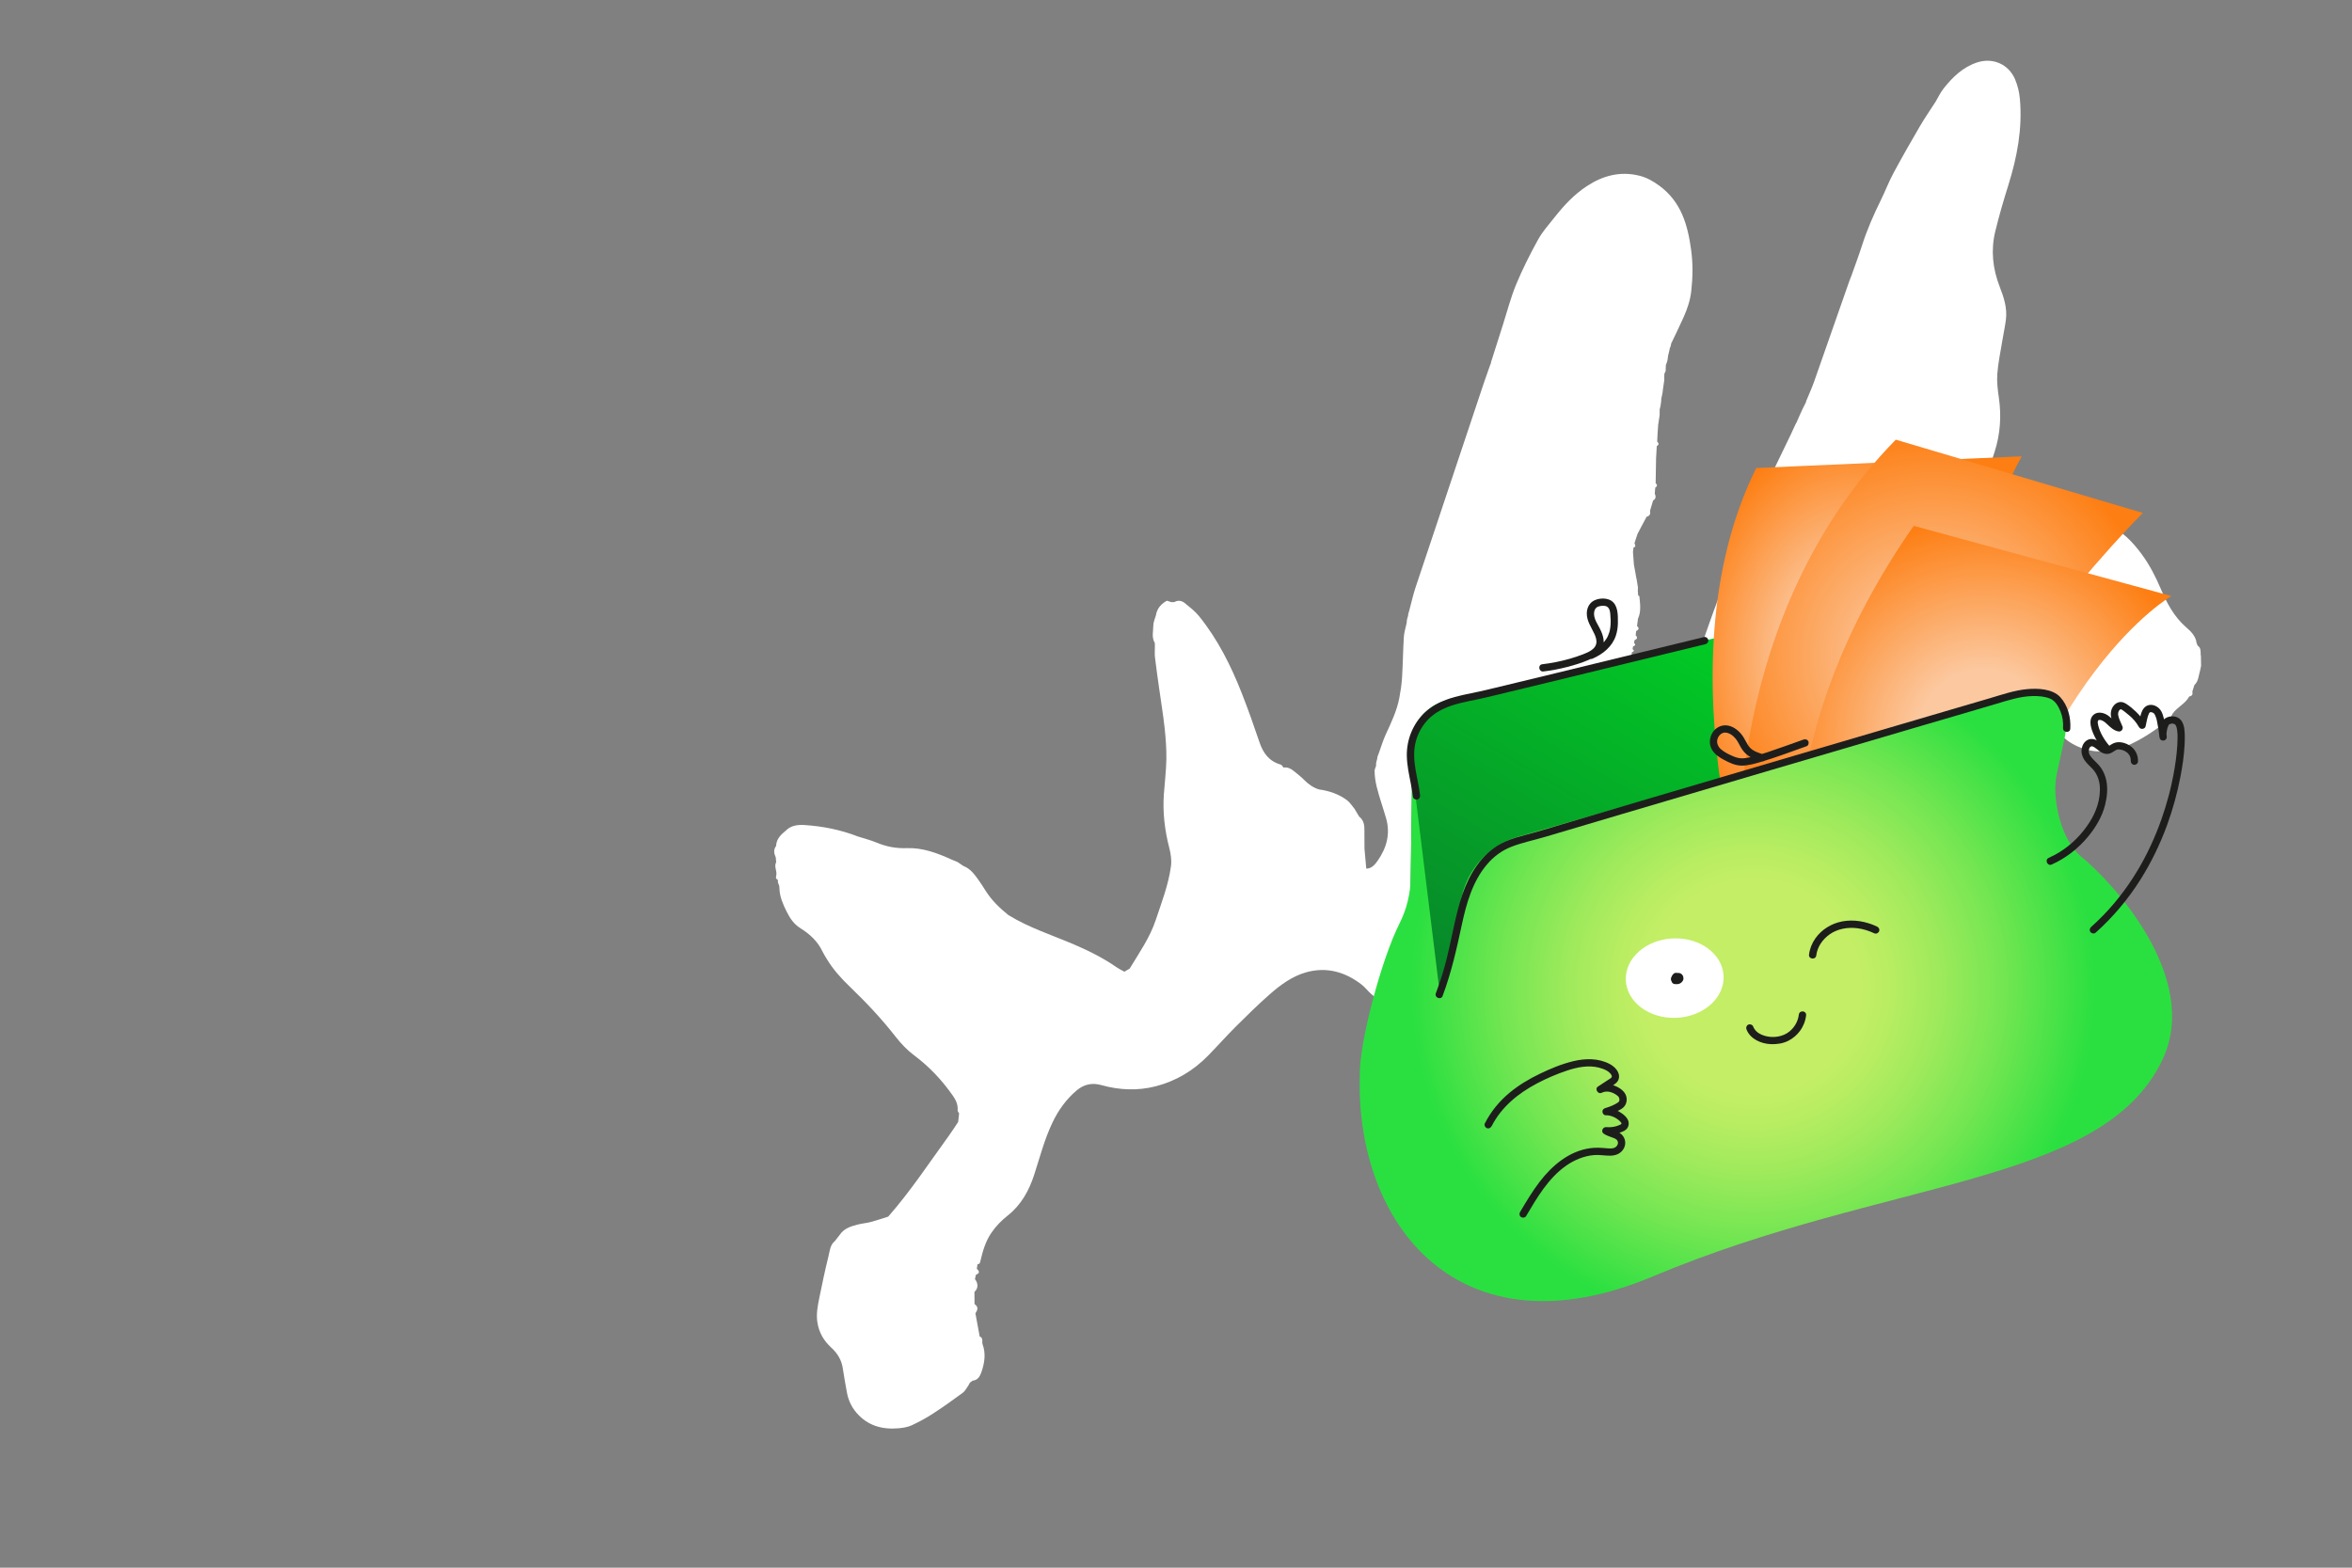 <?xml version="1.0" encoding="UTF-8"?> <svg xmlns="http://www.w3.org/2000/svg" width="1200" height="800" viewBox="0 0 1200 800" fill="none"><rect x="0" y="0" width="1200" height="800" fill="#808080" stroke="none"/><path d="M1122.81 334.524C1122.7 332.712 1123.16 330.719 1121.25 329.464C1121.08 329.056 1120.9 328.648 1120.73 328.232C1120.31 324.584 1117.76 322.16 1115.29 320.011C1109.08 314.597 1105.47 307.584 1102.34 300.256C1099.73 294.121 1096.71 288.253 1092.76 282.879C1087.96 276.36 1082.47 270.664 1074.78 267.463C1071.73 266.193 1069.13 263.894 1065.67 263.588C1063.29 260.403 1059.15 262.309 1056.23 260.324C1055.06 259.524 1053.02 260.089 1051.43 259.791C1050.64 259.642 1049.94 258.951 1049.1 258.457C1047.46 258.951 1045.72 259.822 1044.23 257.924C1043.99 257.618 1043.24 257.555 1042.75 257.618C1038.96 258.128 1035.29 256.386 1031.38 257.045C1030.95 257.555 1030.46 258.128 1029.96 258.708C1029.46 258.653 1028.96 258.598 1028.46 258.551C1028.2 257.335 1027.64 257.249 1026.81 258.104C1026.81 258.151 1026.82 258.198 1026.83 258.237C1026.83 258.19 1026.82 258.143 1026.81 258.104C1025.46 258.41 1024.11 258.708 1022.75 259.014C1021.38 259.383 1019.96 259.642 1018.65 260.152C1016 261.179 1013.42 262.427 1010.75 263.407C1010.09 263.651 1009.19 263.227 1008.39 263.109C1008.89 260.301 1009.12 257.414 1009.94 254.699C1012.39 246.619 1015.07 238.609 1017.66 230.568C1020.58 221.483 1021.18 212.241 1019.81 202.796C1019.22 198.81 1018.73 194.715 1019.04 190.737C1019.46 185.191 1020.64 179.691 1021.54 174.184C1022.14 170.465 1022.96 166.778 1023.43 163.052C1024.17 157.168 1022.34 151.676 1020.26 146.334C1016.66 137.092 1015.66 127.631 1018.01 118.013C1019.94 110.073 1022.24 102.204 1024.69 94.398C1029.16 80.128 1031.88 65.638 1030.57 50.638C1030.27 47.194 1029.45 43.648 1028.1 40.478C1024.78 32.696 1016.67 29.213 1008.63 31.896C1001.42 34.297 996.173 39.396 991.605 45.193C989.988 47.249 988.866 49.697 987.516 51.964C984.871 56.075 982.069 60.099 979.604 64.32C974.981 72.236 970.421 80.199 966.081 88.271C963.671 92.751 961.866 97.544 959.614 102.118C955.933 109.587 952.597 117.181 950.054 125.128C948.382 130.361 946.428 135.515 944.599 140.701C944.262 141.548 943.901 142.38 943.602 143.243C937.629 160.322 931.688 177.408 925.668 194.472C924.506 197.775 923.047 200.968 921.72 204.215C921.508 204.404 921.438 204.631 921.508 204.906C921.532 204.906 921.555 204.89 921.579 204.882C921.312 205.424 921.037 205.973 920.77 206.514L920.818 206.459L919.97 208.083C919.483 209.134 918.997 210.186 918.51 211.237C917.945 212.524 917.38 213.818 916.815 215.105C916.83 215.097 916.854 215.089 916.87 215.073C916.579 215.615 916.289 216.156 915.998 216.689C915.268 218.266 914.539 219.843 913.809 221.428C907.255 235.008 900.686 248.572 894.163 262.168C893.214 264.145 892.531 266.255 891.73 268.303C891.259 269.425 890.796 270.547 890.325 271.668C890.137 271.833 890.051 272.037 890.074 272.288C890.098 272.288 890.113 272.28 890.137 272.28C889.933 272.594 889.737 272.908 889.533 273.222C885.114 284.323 880.593 295.384 876.3 306.54C873.458 313.923 870.947 321.438 868.286 328.891C868.082 329.417 867.878 329.943 867.674 330.476C867.493 330.696 867.431 330.939 867.486 331.213C867.282 331.755 867.085 332.288 866.881 332.83C866.709 333.049 866.646 333.292 866.701 333.567C866.505 334.108 866.308 334.65 866.104 335.183C865.924 335.395 865.861 335.638 865.916 335.913C865.712 336.454 865.508 336.995 865.304 337.537C865.123 337.741 865.068 337.976 865.123 338.243L864.519 339.89C864.338 340.086 864.275 340.314 864.33 340.573C864.126 341.13 863.922 341.687 863.718 342.244C863.538 342.44 863.483 342.66 863.538 342.919C863.334 343.476 863.13 344.04 862.925 344.597C862.745 344.778 862.682 344.997 862.745 345.249C862.533 345.813 862.329 346.386 862.117 346.951C861.937 347.124 861.882 347.328 861.944 347.571C861.732 348.151 861.521 348.732 861.317 349.305C861.144 349.477 861.089 349.673 861.152 349.909C860.94 350.497 860.72 351.085 860.508 351.674L860.492 351.713L859.103 355.573L858.891 356.365C858.138 358.138 857.361 359.903 856.647 361.684C852.173 372.785 847.88 383.965 843.162 394.964C841.232 399.475 838.406 403.601 835.989 407.9C834.662 409.642 833.305 411.36 832.017 413.125C827.724 418.993 825.142 425.544 823.863 432.691C823.133 436.763 822.042 440.764 821.108 444.796C820.731 444.82 820.354 444.835 819.554 444.883C819.915 441.493 820.064 438.167 820.668 434.927C821.586 430.016 823.023 425.191 823.863 420.272C824.318 417.613 825.15 414.733 823.329 412.137C822.858 410.819 822.387 409.493 821.908 408.175C821.414 407.39 820.919 406.606 820.425 405.829L820.409 405.813C818.274 403.468 816.139 401.114 813 397.662C811.98 394.979 812.05 390.79 813 386.506C814.727 378.724 818.431 371.695 821.343 364.367C824.836 355.581 828.352 346.81 831.782 338C832.221 336.87 832.19 335.568 832.378 334.344C831.931 335.45 831.499 336.556 831.052 337.662C831.491 336.556 831.931 335.45 832.378 334.344C832.457 333.834 832.543 333.332 832.622 332.822C833.571 332.484 834.066 332.053 832.936 331.284C833.014 330.821 833.093 330.351 833.171 329.888C834.058 329.527 834.882 329.15 833.713 328.146C833.783 327.667 833.862 327.197 833.932 326.718C835.204 326.138 835.745 325.385 834.521 324.216C834.6 323.494 834.678 322.78 834.764 322.058C835.989 321.383 836.585 320.607 835.212 319.485C835.377 318.23 835.541 316.967 835.706 315.711C837.433 311.993 836.758 308.125 836.413 304.281C836.397 304.132 836.012 304.014 835.8 303.881C835.738 303.104 835.683 302.327 835.62 301.551C835.643 300.97 835.667 300.398 835.69 299.817C835.486 298.515 835.275 297.212 835.07 295.91C834.968 295.432 834.866 294.953 834.764 294.467L834.333 291.988C834.191 291.234 834.05 290.481 833.917 289.728C833.713 289.626 833.532 289.524 833.383 289.414C833.524 289.524 833.713 289.626 833.917 289.728C833.823 289.202 833.728 288.677 833.626 288.151C833.469 286.002 833.305 283.852 833.148 281.702C833.242 280.941 833.336 280.173 833.422 279.412C835 278.972 834.113 277.992 833.925 277.16C834.435 275.607 834.937 274.053 835.447 272.508C836.02 271.402 836.593 270.303 837.174 269.197C838.147 267.369 839.12 265.549 840.094 263.721C841.828 263.306 842.158 262.105 841.875 260.56C842.385 258.842 842.903 257.123 843.414 255.405C844.991 254.527 844.842 253.24 844.269 251.852C844.355 250.847 844.442 249.851 844.52 248.847C845.603 248.164 845.674 247.395 844.717 246.548C844.787 242.32 844.858 238.083 844.936 233.855C845.054 231.791 845.172 229.736 845.289 227.673C846.404 226.998 846.475 226.229 845.509 225.358C845.572 224.009 845.635 222.66 845.698 221.302L846.012 216.791C846.169 215.764 846.318 214.736 846.475 213.708C846.569 213.112 846.655 212.524 846.749 211.927C846.757 210.931 846.765 209.943 846.773 208.946C846.906 208.397 847.04 207.848 847.173 207.299C847.291 206.491 847.409 205.675 847.526 204.867C847.55 204.357 847.573 203.855 847.605 203.345L847.974 201.705C848.076 201.203 848.17 200.693 848.272 200.191C848.327 199.689 848.374 199.195 848.429 198.692C848.664 197.116 848.9 195.539 849.127 193.954L849.112 193.02C849.127 192.283 849.135 191.546 849.151 190.816C849.379 190.29 849.614 189.757 849.842 189.231C849.842 188.925 849.842 188.611 849.842 188.305C849.873 187.599 849.912 186.893 849.944 186.187C850.069 185.897 850.187 185.607 850.313 185.324L850.76 183.802C850.87 182.994 850.98 182.194 851.09 181.386C850.995 181.104 850.901 180.821 850.815 180.531C850.909 180.813 851.003 181.096 851.09 181.386L851.678 179.025C851.772 178.554 851.875 178.091 851.969 177.62C852.102 177.322 852.236 177.016 852.361 176.718C852.471 176.2 852.581 175.683 852.691 175.157C852.824 174.89 852.965 174.631 853.099 174.365C855.1 170.128 857.18 165.939 859.08 161.655C860.924 157.497 862.353 153.23 862.878 148.617C863.679 141.579 863.789 134.582 862.831 127.576C861.097 114.843 857.816 102.997 846.584 94.759C843.327 92.374 840.07 90.562 836.334 89.644C826.625 87.244 817.764 89.621 809.57 95.01C803.118 99.247 797.938 104.825 793.198 110.826C790.27 114.545 787.029 118.122 784.76 122.225C780.671 129.623 776.849 137.218 773.599 145.016C770.868 151.574 769.094 158.541 766.92 165.335C764.872 171.744 762.847 178.162 760.806 184.571C760.673 184.712 760.665 184.869 760.775 185.034C760.531 185.662 760.296 186.281 760.053 186.909C759.071 189.718 758.043 192.51 757.101 195.335C745.446 230.191 733.775 265.039 722.175 299.911C720.99 303.481 720.189 307.176 719.208 310.808C718.988 311.608 718.761 312.416 718.541 313.217C718.439 313.468 718.407 313.719 718.447 313.985C718.235 314.77 718.031 315.562 717.819 316.347C717.772 316.88 717.725 317.406 717.677 317.939C717.183 320.301 716.39 322.639 716.249 325.016C715.825 331.896 715.762 338.8 715.338 345.68C715.127 349.155 714.609 352.639 713.965 356.059C712.717 362.626 709.876 368.619 707.082 374.644C705.622 377.79 704.641 381.164 703.448 384.435C703.228 385.016 703.008 385.589 702.788 386.169C702.71 386.397 702.686 386.632 702.718 386.875C702.514 387.683 702.318 388.491 702.113 389.299C702.098 389.841 702.074 390.374 702.059 390.915C701.799 391.723 701.329 392.532 701.329 393.332C701.336 398.957 703.087 404.237 704.711 409.532C705.543 412.246 706.446 414.937 707.215 417.66C709.46 425.599 707.435 432.746 702.851 439.289C701.446 441.297 699.751 443.266 697.075 443.259C696.753 439.665 696.462 436.378 696.164 433.091C696.148 430.063 696.141 427.027 696.125 423.999C696.219 421.198 695.842 418.57 693.441 416.687C692.656 415.377 691.879 414.067 691.094 412.756C689.791 411.234 688.708 409.407 687.138 408.261C682.916 405.186 678.065 403.538 672.885 402.84C669.989 401.914 667.603 400.243 665.476 398.078C663.945 396.517 662.203 395.16 660.5 393.771C658.883 392.445 657.148 391.339 654.888 391.692C654.888 391.684 654.888 391.676 654.888 391.669C654.872 391.669 654.856 391.661 654.841 391.653C654.386 391.127 654.001 390.335 653.436 390.178C647.573 388.515 644.496 384.396 642.62 378.85C639.787 370.471 636.844 362.116 633.61 353.878C628.069 339.757 621.319 326.247 611.72 314.378C609.703 311.891 607.066 309.867 604.562 307.819C602.992 306.533 601.085 306.109 599.146 307.254C598.62 307.254 598.095 307.254 597.569 307.262C596.855 307.027 596.14 306.791 595.355 306.54C592.381 308.211 590.285 310.518 589.744 314.025C589.281 315.719 588.449 317.414 588.433 319.116C588.417 322.105 587.452 325.228 589.171 328.083C589.194 328.601 589.218 329.111 589.233 329.629C589.233 331.567 589.053 333.536 589.273 335.45C589.885 340.722 590.662 345.97 591.392 351.227C592.342 358.021 593.472 364.783 594.21 371.601C594.783 376.888 595.167 382.231 595.081 387.542C594.979 393.496 594.21 399.443 593.801 405.398C593.166 414.671 594.257 423.755 596.588 432.754C597.357 435.719 597.836 438.991 597.435 441.988C596.164 451.535 592.64 460.542 589.618 469.611C586.643 478.515 581.196 486.274 576.362 494.276C575.49 494.794 574.611 495.304 573.662 495.868C572.265 495.084 570.962 494.48 569.8 493.672C562.932 488.886 555.492 485.175 547.824 481.904C536.6 477.111 524.898 473.4 514.427 466.92C510.064 463.405 506.061 459.545 503.016 454.791C501.681 452.712 500.402 450.602 498.934 448.617C496.941 445.91 494.916 443.204 491.588 441.948C491.588 441.948 491.588 441.941 491.588 441.933H491.564C490.52 441.235 489.476 440.536 488.44 439.838C487.444 439.43 486.455 439.03 485.458 438.622C478.182 435.311 470.718 432.503 462.587 432.809C457.226 433.013 452.25 432.063 447.337 430.016C444.221 428.721 440.909 427.89 437.691 426.854C428.892 423.442 419.725 421.606 410.346 421.01C407.042 420.798 403.58 421.214 400.967 423.834C398.432 425.897 396.101 428.094 395.975 431.687C394.546 433.585 394.868 435.539 395.787 437.508L396.014 439.964C394.837 442.137 396.399 444.271 396.108 446.428C395.928 447.393 395.504 448.421 396.846 448.938C396.87 449.409 396.893 449.872 396.917 450.343C397.144 450.923 397.364 451.504 397.584 452.077C397.615 452.547 397.647 453.018 397.678 453.489C397.819 457.725 399.523 461.499 401.343 465.186C403.015 468.559 405.072 471.642 408.439 473.729C413.234 476.695 417.261 480.46 419.709 485.693C420.314 486.98 421.114 488.172 421.844 489.396C425.023 494.668 429.089 499.195 433.515 503.439C441.866 511.465 449.801 519.867 456.936 529.03C459.691 532.568 462.901 535.942 466.488 538.617C474.172 544.36 480.568 551.193 486.047 558.991C487.656 561.282 488.841 563.651 488.582 566.569C488.535 567.079 489.068 567.644 489.335 568.178C489.178 569.629 489.021 571.08 488.864 572.54C487.279 574.893 485.764 577.294 484.1 579.585C474.015 593.502 464.549 607.89 453.176 620.842C450.225 621.768 447.305 622.788 444.323 623.58C442.055 624.177 439.676 624.341 437.408 624.938C434.002 625.84 430.611 626.899 428.492 630.076C427.637 631.167 426.781 632.257 425.926 633.355C423.485 635.325 423.375 638.353 422.708 641.005C420.965 648.018 419.482 655.094 418.045 662.179C417.206 666.305 416.366 670.455 417.025 674.747C417.826 679.979 420.267 684.184 424.152 687.738C427.166 690.5 429.308 693.865 429.96 698.047C430.611 702.244 431.318 706.441 432.102 710.615C432.832 714.49 434.41 717.966 437.031 721.002C442.73 727.584 450.092 729.577 458.403 728.863C460.68 728.667 463.073 728.29 465.114 727.357C468.874 725.631 472.547 723.614 476.024 721.363C481.228 717.989 486.282 714.373 491.274 710.693C492.443 709.83 493.118 708.301 494.029 707.085L494.876 705.563C495.332 705.225 495.795 704.896 496.25 704.558C499.083 704.315 500.08 702.071 500.818 699.93C502.364 695.387 503.023 690.68 501.336 686.044C500.849 684.71 501.862 682.765 499.845 682.019C499.115 678.073 498.393 674.127 497.663 670.189C499.13 667.953 499.028 666.87 497.207 665.427C497.192 663.363 497.184 661.308 497.168 659.245C499.099 657.621 499.209 654.922 497.419 652.772C497.576 652.043 497.741 651.313 497.898 650.576C499.837 649.626 499.923 649.022 498.369 647.453C498.495 646.677 498.612 645.9 498.738 645.123C498.754 644.935 498.754 644.747 498.761 644.551C498.761 644.739 498.754 644.927 498.738 645.123C499.978 645.115 500.017 644.268 500.253 643.303C501.422 638.392 502.804 633.559 505.684 629.284C508.031 625.801 510.856 622.898 514.176 620.27C521.005 614.872 525.039 607.56 527.7 599.323C530.557 590.474 532.888 581.452 536.914 572.971C539.983 566.499 544.041 560.858 549.464 556.331C552.949 553.421 557.109 552.377 561.865 553.719C570.993 556.284 580.364 556.716 589.555 554.362C599.923 551.711 608.926 546.337 616.429 538.64C621.248 533.698 625.848 528.528 630.737 523.656C636.279 518.133 641.867 512.649 647.73 507.487C653.287 502.592 659.354 498.104 666.567 496.127C676.856 493.303 686.275 495.931 694.641 502.396C696.078 503.51 697.263 504.945 698.55 506.248C705.229 513.002 713.518 513.857 722.026 511.661C731.758 509.15 738.414 501.909 744.92 494.747C748.06 491.287 750.948 487.6 754.166 484.218C757.878 480.319 762.596 478.374 767.964 477.903C772.195 477.534 776.417 477.071 780.962 476.616C784.407 478.672 785.121 482.461 785.106 486.227C785.09 490.322 784.36 494.417 783.936 498.512C783.607 499.76 783.277 501.007 782.939 502.247C782.9 502.521 782.861 502.804 782.822 503.078L782.594 504.498C782.437 504.82 782.272 505.149 782.115 505.471C782.272 505.989 782.437 506.507 782.594 507.024C782.61 507.55 782.633 508.083 782.649 508.609C782.68 509.888 782.712 511.159 782.751 512.437C782.751 512.453 782.759 512.461 782.767 512.477C782.484 512.736 782.202 512.995 781.919 513.253C781.715 513.693 781.228 514.226 781.346 514.548C782.523 517.733 783.96 520.761 786.707 522.966C792.538 527.641 799.257 528.198 806.242 526.99C811.681 526.049 816.391 523.311 821.053 520.447C823.313 519.059 825.903 518.149 828.43 517.27C829.992 516.729 831.719 516.69 833.359 516.36C839.16 515.183 844.214 512.351 849.049 509.111C849.646 508.711 849.81 507.652 850.171 506.891L850.218 506.836C851.686 507.299 852.683 506.585 853.656 505.589C856.647 502.545 859.959 499.775 862.643 496.488C866.811 491.381 870.704 486.031 874.471 480.61C878.458 474.867 881.731 468.567 886.095 463.146C892.366 455.364 899.359 448.162 906.007 440.678C909.892 436.308 913.871 432.009 917.49 427.419C924.145 418.978 930.55 410.34 937.08 401.797C943.061 393.975 949.01 386.122 955.101 378.387C961.513 370.235 967.87 362.022 974.652 354.184C980.279 347.681 986.401 341.601 992.46 335.497C996.495 331.433 1000.68 327.487 1005.04 323.776C1007.55 321.635 1010.2 319.446 1013.5 318.63C1016.23 320.183 1017.28 322.709 1018.27 325.267C1021.5 333.591 1026.34 340.643 1034.11 345.405C1038.03 347.806 1040.57 351.203 1041.83 355.683C1042.73 358.915 1043.85 362.116 1045.14 365.207C1048.63 373.546 1054.61 379.407 1063.29 382.137C1066.67 383.196 1070.1 383.8 1073.87 383.188C1077.45 382.615 1081.02 382.239 1084.41 380.889C1092.56 377.641 1099.63 372.613 1106.49 367.278C1107.4 366.564 1107.84 365.215 1108.5 364.155C1110.86 360.79 1115 359.15 1116.96 355.4C1118.39 355.188 1118.88 354.38 1118.51 353.015L1119.59 349.579C1121.76 347.586 1121.7 344.731 1122.49 342.197C1122.66 341.397 1122.83 340.589 1123 339.788C1122.97 338.023 1122.94 336.258 1122.91 334.493L1122.81 334.524Z" fill="white"></path><path d="M1010.94 478.941L994.011 326.15C992.403 311.657 978.518 301.81 964.313 305.084L739.275 356.935C725.711 360.059 717.004 373.3 719.507 386.988L720.502 392.438L718.914 510.891L730.535 542.287L820.308 492.544" fill="url(#paint0_linear_3293_1791)"></path><path d="M1002.12 469.679C968.158 343.267 1031.5 232.864 1031.5 232.864L896.051 238.827C844.434 342.696 898.768 486.051 898.768 486.051L1002.12 469.679Z" fill="url(#paint1_radial_3293_1791)"></path><path d="M887.359 442.058C887.359 442.058 879.241 313.929 967.24 224.368L1093.28 261.756C1093.28 261.756 990.335 364.223 974.858 454.496L887.359 442.058Z" fill="url(#paint2_radial_3293_1791)"></path><path d="M919.451 458.577C919.451 458.577 901.198 376.059 976.389 268.339L1107.87 304.157C1107.87 304.157 1037.74 344.058 1005.32 492.589L919.452 458.583L919.451 458.577Z" fill="url(#paint3_radial_3293_1791)"></path><path d="M774.701 426.921L1029.3 354.028C1046.29 349.162 1057.12 359.313 1053.37 376.586L1049.36 395.054C1046.6 407.769 1051.79 429.08 1061.93 437.234C1077.1 449.45 1123.25 498.713 1103.28 540.802C1072.71 605.192 962.667 601.159 843.339 651.339C744.439 692.94 691.535 624.674 693.787 548.943C693.327 532.695 704.704 489.718 714.009 471.309C717.698 464.011 719.649 455.996 719.762 447.819L720.503 392.439L734.734 508.029L745.722 457.793C748.966 442.958 760.092 431.105 774.689 426.923L774.701 426.921Z" fill="url(#paint4_radial_3293_1791)"></path><path d="M879.392 498.082C878.919 486.888 867.365 478.287 853.587 478.87C839.809 479.453 829.024 489 829.498 500.194C829.971 511.387 841.525 519.988 855.303 519.405C869.081 518.822 879.866 509.275 879.392 498.082Z" fill="white"></path><path d="M854.717 501.442C857.08 501.071 856.509 497.397 854.14 497.77C851.771 498.142 852.348 501.814 854.717 501.442Z" fill="#1D1E1C"></path><path d="M855.204 501.316C855.304 501.275 855.412 501.246 855.513 501.211L855.034 501.355C855.442 501.235 855.858 501.169 856.283 501.159L855.783 501.169C856.127 501.165 856.471 501.198 856.814 501.264L855.524 498.324C855.466 498.396 855.408 498.468 855.35 498.533L855.678 498.187C855.537 498.328 855.387 498.452 855.222 498.56L855.634 498.307C855.451 498.417 855.263 498.503 855.059 498.56L855.538 498.416C855.346 498.471 855.156 498.501 854.957 498.507L855.457 498.498C855.375 498.498 855.3 498.497 855.224 498.491L856.848 500.048C856.828 499.919 856.82 499.789 856.812 499.658L856.822 500.159C856.821 499.952 856.838 499.742 856.888 499.54L856.773 500.009C856.808 499.872 856.857 499.745 856.926 499.622L856.697 500.04C856.75 499.944 856.818 499.852 856.893 499.771L856.565 500.117C856.624 500.058 856.691 500.004 856.765 499.954L856.353 500.207C856.444 500.149 856.544 500.108 856.646 500.08L856.167 500.224C856.269 500.195 856.373 500.179 856.479 500.175L855.979 500.184C856.061 500.184 856.144 500.196 856.222 500.215L855.753 500.101C855.825 500.121 855.885 500.143 855.953 500.176L855.534 499.947C855.596 499.981 855.653 500.022 855.704 500.071L855.358 499.743C855.403 499.792 855.441 499.836 855.476 499.894L855.223 499.482C855.25 499.534 855.27 499.581 855.291 499.634L855.146 499.155C855.171 499.233 855.183 499.306 855.182 499.381L855.172 498.881C855.173 498.969 855.162 499.058 855.139 499.15L855.254 498.68C855.23 498.772 855.193 498.853 855.15 498.941L855.379 498.523C855.32 498.626 855.254 498.724 855.174 498.812L855.502 498.466C855.426 498.54 855.343 498.61 855.258 498.667L855.67 498.414C855.555 498.482 855.437 498.532 855.312 498.571L855.791 498.426C855.563 498.494 855.334 498.517 855.103 498.522L855.603 498.512C855.353 498.514 855.099 498.498 854.845 498.475L856.332 499.558C856.31 499.499 856.29 499.446 856.274 499.385L856.418 499.865C856.375 499.708 856.351 499.555 856.345 499.399L856.355 499.9C856.355 499.743 856.374 499.583 856.406 499.427L856.292 499.897C856.33 499.74 856.388 499.593 856.461 499.456L856.232 499.875C856.31 499.737 856.403 499.61 856.51 499.493L856.182 499.839C856.225 499.794 856.269 499.756 856.32 499.717C856.679 499.41 856.935 498.962 856.992 498.489C857.033 498.231 857.001 497.985 856.907 497.749C856.857 497.506 856.747 497.291 856.579 497.098C856.267 496.746 855.833 496.463 855.351 496.426C854.868 496.389 854.354 496.507 853.966 496.832C853.778 496.993 853.607 497.183 853.442 497.372C853.378 497.445 853.322 497.523 853.272 497.606C853.143 497.82 853.013 498.035 852.918 498.27C852.851 498.437 852.815 498.606 852.767 498.783C852.72 498.959 852.681 499.116 852.665 499.288C852.642 499.542 852.658 499.803 852.667 500.059C852.67 500.159 852.684 500.251 852.712 500.347C852.771 500.601 852.843 500.859 852.943 501.101C853.178 501.678 853.808 502.131 854.431 502.184C854.901 502.223 855.373 502.236 855.852 502.205C856 502.194 856.142 502.178 856.286 502.137C856.587 502.058 856.908 501.983 857.185 501.832C857.648 501.584 858.096 501.244 858.369 500.787C858.643 500.33 858.874 499.848 858.884 499.314C858.89 498.83 858.862 498.533 858.684 498.078C858.589 497.836 858.44 497.602 858.264 497.404C857.809 496.905 857.235 496.6 856.567 496.504C856.041 496.43 855.519 496.537 855.028 496.727C854.537 496.918 854.141 497.268 853.821 497.67C853.455 498.129 853.264 498.711 853.166 499.284C853.091 499.729 853.115 500.196 853.179 500.643L853.323 501.123C853.416 501.353 853.559 501.543 853.752 501.695C853.853 501.823 853.98 501.91 854.134 501.973C854.338 502.111 854.562 502.182 854.81 502.206C856.258 502.317 857.68 501.705 858.549 500.533C858.942 500.001 859.01 499.275 858.739 498.672C858.605 498.373 858.403 498.129 858.141 497.938C857.879 497.747 857.579 497.631 857.259 497.594C856.663 497.474 856.055 497.475 855.448 497.521C854.84 497.566 854.253 497.74 853.69 497.948C853.459 498.04 853.269 498.183 853.117 498.376C852.935 498.537 852.809 498.732 852.727 498.965C852.625 499.194 852.588 499.438 852.614 499.685C852.597 499.938 852.648 500.181 852.76 500.414C852.971 500.839 853.314 501.224 853.777 501.377L854.247 501.492C854.584 501.526 854.909 501.475 855.226 501.338L855.204 501.316Z" fill="#1D1E1C"></path><path d="M926.671 487.56C927.213 483.148 929.888 479.34 933.547 476.764C937.523 473.963 942.714 473.071 947.595 473.678C950.639 474.052 953.558 474.986 956.323 476.295C957.23 476.723 958.385 476.127 958.728 475.239C959.118 474.25 958.587 473.261 957.673 472.834C952.19 470.233 945.825 469.045 939.819 470.215C934.403 471.273 929.422 474.302 926.222 478.844C924.483 481.306 923.338 484.152 922.968 487.145C922.677 489.524 926.368 489.941 926.666 487.568L926.671 487.56Z" fill="#1D1E1C"></path><path d="M891.074 525.336C893.008 530.257 898.554 532.659 903.55 532.839C906.59 532.951 909.717 532.491 912.451 531.095C914.751 529.924 916.766 528.215 918.309 526.141C920.049 523.804 921.165 521.013 921.481 518.116C921.74 515.73 918.14 515.336 917.784 517.694C917.743 517.957 917.708 518.214 917.668 518.477C917.313 520.847 921.009 521.257 921.366 518.9C921.406 518.636 921.441 518.38 921.481 518.116L917.784 517.694C917.363 521.561 915.042 525.193 911.786 527.223C907.993 529.588 902.801 529.752 898.825 528.038C896.827 527.179 895.242 525.797 894.458 523.8C894.092 522.867 892.882 522.474 891.997 522.87C891.043 523.302 890.7 524.391 891.067 525.331L891.074 525.336Z" fill="#1D1E1C"></path><path d="M736.032 508.22C740.462 496.422 743.167 484.305 745.802 472.018C748.159 461.036 751.267 449.847 758.674 441.106C762.039 437.14 766.225 434.004 771.084 432.118C776.741 429.918 782.835 428.703 788.652 426.967C801.364 423.168 814.082 419.407 826.799 415.639C852.462 408.042 878.128 400.47 903.802 392.903C929.475 385.336 954.863 377.865 980.397 370.364C993.094 366.63 1005.81 362.969 1018.5 359.175C1024.48 357.388 1030.56 355.384 1036.86 355.209C1039.81 355.128 1043.11 355.356 1045.87 356.472C1048.63 357.587 1050.15 360.334 1051.21 362.902C1052.34 365.616 1052.77 368.552 1052.57 371.48C1052.42 373.863 1056.11 374.293 1056.27 371.902C1056.65 366.242 1055.06 359.981 1051.13 355.726C1047.2 351.47 1039.66 351.15 1034.07 351.684C1027.63 352.301 1021.46 354.475 1015.3 356.285C1008.74 358.207 1002.18 360.129 995.617 362.056C969.106 369.843 942.597 377.641 916.095 385.445C889.594 393.249 863.052 401.078 836.537 408.921C823.303 412.833 810.064 416.752 796.834 420.688C790.585 422.548 784.354 424.481 778.047 426.137C772.416 427.618 766.948 429.306 762.187 432.77C753.119 439.364 747.9 449.937 744.843 460.453C741.285 472.691 739.62 485.359 735.796 497.544C734.81 500.685 733.73 503.79 732.578 506.875C731.739 509.12 735.2 510.47 736.04 508.231L736.032 508.22Z" fill="#1D1E1C"></path><path d="M724.529 405.893C723.545 397.041 720.131 388.289 722.111 379.335C722.91 375.722 724.531 372.268 726.765 369.327C729.166 366.164 732.323 363.743 735.874 361.993C741.875 359.036 748.39 358.068 754.856 356.663C757.239 356.144 759.614 355.57 761.984 355.01C771.61 352.725 781.22 350.38 790.838 348.04C803.711 344.907 816.583 341.767 829.455 338.627C842.327 335.487 854.015 332.634 866.304 329.655C867.542 329.353 868.781 329.052 870.026 328.756C870.999 328.521 871.739 327.684 871.574 326.631C871.428 325.701 870.428 324.848 869.449 325.083C857.37 328.004 845.295 330.95 833.221 333.895C820.034 337.11 806.855 340.329 793.667 343.538C783.507 346.013 773.34 348.489 763.166 350.916C760.439 351.564 757.714 352.225 754.975 352.837C749.299 354.112 743.569 354.969 738.081 357.004C734.051 358.497 730.143 360.611 726.989 363.565C724.014 366.347 721.69 369.754 720.109 373.503C718.528 377.251 717.689 381.529 717.767 385.7C717.853 390.434 718.854 395.044 719.757 399.675C720.199 401.926 720.605 404.189 720.857 406.47C720.97 407.468 722.021 408.169 722.982 408.018C724.016 407.855 724.643 406.897 724.529 405.893Z" fill="#1D1E1C"></path><path d="M787.436 342.649C791.488 342.169 795.503 341.419 799.456 340.39C803.408 339.361 807.128 338.243 810.736 336.659C813.605 335.399 816.501 333.514 817.671 330.464C819.09 326.76 817.463 322.958 815.684 319.7C814.821 318.117 813.815 316.469 813.447 314.683C813.184 313.407 813.214 312.242 813.728 311.082C813.894 310.705 814.229 310.244 814.675 309.93C815.285 309.501 816.03 309.328 816.759 309.22C818.046 309.03 819.59 309.038 820.518 310.071C821.369 311.016 821.495 312.376 821.592 313.634C821.66 314.502 821.721 315.37 821.751 316.237C821.76 316.418 821.767 316.937 821.763 316.474C821.767 316.699 821.772 316.93 821.77 317.156C821.768 317.665 821.755 318.181 821.722 318.688C821.666 319.65 821.546 320.603 821.356 321.549C821.329 321.691 821.289 321.836 821.262 321.984C821.185 322.373 821.358 321.68 821.235 322.095C821.149 322.384 821.069 322.673 820.977 322.963C820.798 323.5 820.598 324.026 820.36 324.547C820.23 324.837 820.087 325.123 819.936 325.404C819.97 325.336 820.109 325.107 819.931 325.411C819.832 325.577 819.739 325.742 819.632 325.903C819.286 326.453 818.899 326.984 818.489 327.488C818.416 327.581 818.336 327.669 818.262 327.756C818.209 327.82 817.866 328.194 817.942 328.119C818.109 327.943 817.688 328.379 817.72 328.342C817.585 328.477 817.448 328.605 817.311 328.733C816.726 329.277 816.103 329.782 815.455 330.254C814.086 331.241 812.585 332.022 810.972 332.734C808.783 333.692 810.307 337.084 812.508 336.124C817.807 333.804 822.588 329.98 824.439 324.32C825.12 322.231 825.43 320.049 825.461 317.856C825.492 315.662 825.49 313.454 825.059 311.39C824.674 309.537 823.794 307.687 822.176 306.612C820.558 305.537 818.421 305.27 816.446 305.512C814.47 305.753 812.561 306.536 811.246 308.104C810.164 309.397 809.622 311.182 809.59 312.849C809.501 316.915 811.891 320.026 813.5 323.562C814.19 325.078 814.781 326.841 814.399 328.52C814.089 329.898 813.286 330.777 812.171 331.623C810.888 332.596 809.248 333.299 807.644 333.909C805.479 334.739 803.276 335.486 801.043 336.126C796.404 337.457 791.661 338.404 786.865 338.976C784.489 339.261 785.066 342.934 787.442 342.648L787.436 342.649Z" fill="#1D1E1C"></path><path d="M920.179 377.397C914.03 379.574 907.9 381.836 901.712 383.887C898.749 384.868 895.748 385.804 892.698 386.471C891.322 386.775 889.889 387.038 888.475 386.978C887.061 386.918 885.742 386.548 884.426 385.996C882.134 385.021 879.792 383.928 877.937 382.262C876.424 380.901 875.649 378.884 876.325 376.959C876.667 375.983 877.188 375.224 877.986 374.596C878.639 374.08 879.492 373.801 880.219 373.838C882.292 373.938 884.124 375.256 885.519 376.95C886.449 378.083 887.085 379.375 887.782 380.652C888.601 382.154 889.518 383.521 890.786 384.683C892.947 386.658 895.773 387.637 898.526 388.478C899.488 388.772 900.548 388.411 900.932 387.422C901.276 386.54 900.845 385.31 899.877 385.017C897.452 384.275 894.803 383.506 892.971 381.668C891.937 380.632 891.283 379.343 890.6 378.07C889.88 376.722 889.1 375.396 888.085 374.244C886.238 372.151 883.692 370.394 880.84 370.165C877.987 369.936 875.267 371.386 873.75 373.82C872.232 376.254 871.84 379.627 873.311 382.318C874.703 384.872 877.093 386.428 879.591 387.76C882.466 389.29 885.419 390.72 888.746 390.699C892.073 390.677 895.478 389.672 898.714 388.712C906.48 386.406 914.071 383.506 921.705 380.801C922.65 380.465 923.022 379.202 922.636 378.34C922.193 377.363 921.127 377.079 920.175 377.41L920.179 377.397Z" fill="#1D1E1C"></path><path d="M761.062 574.663C765.977 564.915 774.692 557.869 784.186 552.871C789.069 550.297 794.204 548.091 799.441 546.339C804.679 544.588 810.365 543.449 815.765 544.808C817.104 545.144 818.695 545.728 819.769 546.337C820.354 546.671 820.944 547.111 821.381 547.576C821.636 547.843 821.89 548.142 822.079 548.463C822.027 548.371 822.327 549.045 822.3 548.955C822.237 548.752 822.361 549.341 822.361 549.303C822.335 549.057 822.368 549.384 822.346 549.488C822.292 549.778 822.446 549.321 822.314 549.599C822.281 549.673 822.191 549.819 822.16 549.856C821.732 550.368 820.901 550.787 820.321 551.167C818.622 552.287 816.922 553.407 815.217 554.528C813.512 555.649 815.292 558.593 817.158 557.66C818.584 556.953 820.141 556.846 821.73 557.299C822.591 557.546 823.432 557.91 824.179 558.394C824.612 558.671 825.049 558.979 825.43 559.327C825.636 559.52 825.529 559.399 825.7 559.61C825.732 559.655 826.026 560.086 825.898 559.874C826.5 560.908 826.347 562.011 825.522 562.586C823.662 563.882 821.272 564.797 819.114 565.431C818.226 565.69 817.52 566.303 817.558 567.306C817.589 568.142 818.257 569.116 819.191 569.113C820.827 569.107 822.238 569.468 823.693 570.187C824.917 570.791 826.458 571.935 827.131 572.902L827.217 573.089C827.197 572.966 827.196 572.96 827.217 573.089C827.243 573.179 827.268 573.532 827.259 573.277C827.263 573.464 827.168 573.655 827.119 573.706C826.982 573.872 827.153 573.682 827.21 573.648C826.982 573.791 826.711 573.902 826.464 574.01C826.043 574.202 825.612 574.37 825.178 574.526C823.37 575.155 821.417 575.336 819.517 575.177C817.725 575.032 816.635 577.437 818.211 578.525C819.914 579.7 821.921 580.137 823.798 580.946C823.885 580.982 823.973 581.025 824.055 581.068C823.83 580.953 824.097 581.093 824.131 581.113C824.319 581.228 824.489 581.351 824.666 581.48C824.738 581.538 824.816 581.595 824.882 581.66C824.69 581.477 824.907 581.7 824.931 581.733C825.016 581.833 825.094 581.927 825.167 582.035C825.2 582.086 825.314 582.294 825.226 582.132C825.623 582.86 825.559 583.648 825.209 584.299C824.764 585.134 824.137 585.615 823.247 585.862C822.056 586.187 820.764 586.064 819.555 585.953C816.792 585.697 814.083 585.54 811.321 585.924C800.53 587.419 791.838 594.807 785.436 603.196C781.764 608.006 778.671 613.228 775.587 618.429C775.077 619.293 775.131 620.395 775.995 621.024C776.746 621.571 778.074 621.482 778.591 620.617C784.134 611.272 789.857 601.359 798.904 594.951C803.159 591.936 808.122 589.87 813.348 589.438C816.14 589.206 818.869 589.811 821.652 589.757C824.578 589.698 827.18 588.574 828.562 585.879C829.945 583.184 829.035 579.947 826.563 578.266C825.579 577.592 824.454 577.18 823.333 576.791C822.212 576.403 821.172 576.052 820.405 575.521L819.1 578.868C821.87 579.097 824.634 578.726 827.235 577.715C828.334 577.285 829.46 576.788 830.185 575.815C830.91 574.841 831.121 573.548 830.873 572.408C830.384 570.176 828.064 568.427 826.193 567.335C824.191 566.17 821.938 565.401 819.605 565.404L819.682 569.086C821.234 568.629 822.759 568.113 824.227 567.437C825.538 566.836 827.058 566.177 828.15 565.221C830.031 563.583 830.433 560.71 829.365 558.507C828.297 556.304 825.634 554.641 823.29 553.893C820.774 553.09 818.01 553.067 815.609 554.266L817.55 557.398C819.164 556.335 820.784 555.271 822.398 554.208C823.808 553.278 825.336 552.386 825.848 550.656C826.823 547.366 824.001 544.411 821.324 542.987C815.63 539.956 808.887 540.038 802.754 541.516C796.62 542.995 791.073 545.334 785.598 547.97C780.123 550.605 774.973 553.673 770.344 557.499C765.052 561.862 760.662 567.168 757.567 573.3C757.113 574.199 757.748 575.366 758.623 575.705C759.632 576.099 760.58 575.548 761.029 574.65L761.062 574.663Z" fill="#1D1E1C"></path><path d="M1046.77 441.182C1054 437.944 1060.36 432.962 1065.4 426.864C1069.26 422.185 1072.54 416.697 1074.02 410.768C1075.07 406.602 1075.53 402.134 1074.56 397.909C1074.07 395.797 1073.26 393.829 1072.06 392.022C1070.94 390.323 1069.41 389.009 1068.01 387.548C1067.38 386.888 1066.75 386.196 1066.29 385.41C1066.18 385.214 1066.07 385.005 1065.98 384.8C1065.98 384.782 1065.77 384.212 1065.87 384.572C1065.82 384.392 1065.78 384.203 1065.75 384.013C1065.74 383.946 1065.68 383.241 1065.69 383.56C1065.68 382.796 1065.78 382.347 1066 381.824C1066.22 381.3 1066.42 381.092 1066.88 380.889C1066.52 381.052 1067 380.87 1067.08 380.858C1067.54 380.747 1066.83 380.777 1067.26 380.848C1067.42 380.873 1067.58 380.886 1067.74 380.923C1067.33 380.824 1067.84 380.977 1067.89 381C1068.02 381.049 1068.14 381.111 1068.27 381.166C1068.55 381.303 1067.91 380.94 1068.36 381.22C1068.7 381.436 1069.04 381.672 1069.36 381.916C1070.57 382.837 1071.74 383.926 1073.2 384.424C1074.09 384.729 1075.05 384.836 1075.98 384.633C1077.22 384.363 1078.16 383.62 1079.21 382.97C1079.43 382.843 1079.64 382.746 1079.86 382.63C1080.28 382.401 1079.75 382.591 1080.17 382.519C1080.42 382.48 1080.66 382.455 1080.91 382.428C1080.4 382.483 1080.82 382.429 1080.95 382.434C1081.14 382.448 1081.32 382.457 1081.51 382.477C1081.86 382.517 1082.21 382.575 1082.54 382.654C1082.11 382.552 1082.62 382.686 1082.68 382.702C1082.88 382.764 1083.08 382.833 1083.28 382.914C1083.43 382.972 1083.58 383.036 1083.73 383.101C1083.79 383.129 1084.39 383.43 1084.05 383.244C1084.35 383.405 1084.63 383.593 1084.91 383.788C1085.04 383.886 1085.18 383.99 1085.31 384.101C1085.39 384.175 1085.48 384.25 1085.57 384.324C1085.43 384.189 1085.44 384.199 1085.59 384.351C1086.27 385.06 1086.45 385.332 1086.78 386.122C1087.02 386.704 1087.15 387.531 1087.12 388.225C1087.08 389.228 1087.71 390.165 1088.76 390.282C1089.7 390.385 1090.78 389.65 1090.82 388.641C1090.95 385.07 1089.23 381.904 1086.1 380.157C1084.75 379.409 1083.26 378.884 1081.72 378.757C1079.93 378.611 1078.47 379.06 1076.97 380.024C1076.28 380.465 1075.65 381.003 1074.84 381.029C1075.18 381.021 1074.85 380.997 1074.7 380.982C1074.39 380.957 1074.86 381.071 1074.56 380.942C1074.41 380.877 1074.26 380.826 1074.11 380.762C1074.09 380.752 1073.85 380.634 1074.03 380.724C1074.21 380.815 1073.91 380.65 1073.88 380.629C1072.64 379.845 1071.61 378.791 1070.34 378.061C1068.74 377.141 1066.78 376.702 1065.06 377.613C1063.33 378.524 1062.38 380.285 1062.09 382.156C1061.77 384.17 1062.35 386.067 1063.43 387.753C1064.58 389.524 1066.22 390.859 1067.64 392.392C1070.43 395.396 1071.5 399.33 1071.38 403.375C1071.29 406.833 1070.56 410.26 1069.26 413.461C1068.05 416.462 1066.71 418.799 1064.84 421.47C1060.52 427.637 1054.81 432.85 1048.1 436.394C1047.17 436.885 1046.22 437.348 1045.25 437.776C1043.07 438.752 1044.6 442.144 1046.79 441.166L1046.77 441.182Z" fill="#1D1E1C"></path><path d="M1076.34 380.764C1073.71 377.715 1071.37 373.912 1070.47 369.982C1070.37 369.546 1070.29 369.102 1070.26 368.654C1070.26 368.448 1070.32 368.024 1070.39 367.799C1070.42 367.707 1070.67 367.499 1070.74 367.462C1070.93 367.376 1070.77 367.439 1070.72 367.447C1070.82 367.425 1070.92 367.404 1071.01 367.395C1071.1 367.387 1071.2 367.365 1071.3 367.362C1071.1 367.369 1071.36 367.378 1071.42 367.387C1072.93 367.558 1074.14 368.678 1075.21 369.69C1076.86 371.254 1078.62 372.917 1080.96 373.269C1082.38 373.48 1083.44 371.908 1082.87 370.656C1082.43 369.701 1082 368.754 1081.61 367.781C1081.19 366.749 1080.9 366.004 1080.73 365.021C1080.69 364.819 1080.66 364.617 1080.65 364.406C1080.64 364.263 1080.64 364.295 1080.65 364.506C1080.65 364.361 1080.66 364.222 1080.68 364.081C1080.74 363.545 1080.8 363.234 1081.09 362.725C1081.19 362.54 1081.39 362.289 1081.68 362.093C1081.39 362.288 1082.14 361.757 1081.88 361.98C1082.16 361.936 1082.15 361.924 1081.87 361.932C1081.97 361.935 1082.06 361.945 1082.16 361.961C1081.73 361.821 1082.41 362.078 1082.48 362.112C1082.67 362.207 1082.69 362.222 1082.56 362.149C1082.67 362.219 1082.79 362.283 1082.89 362.36C1083.3 362.622 1083.68 362.913 1084.06 363.211C1084.81 363.803 1085.54 364.428 1086.28 365.026C1088.26 366.64 1089.96 368.656 1091.22 370.878C1091.6 371.529 1092.17 371.984 1092.96 371.955C1093.62 371.931 1094.47 371.504 1094.65 370.792C1095.12 368.918 1095.37 367.022 1095.93 365.335C1096.07 364.911 1096.24 364.502 1096.42 364.096C1096.52 363.899 1096.53 363.885 1096.44 364.056C1096.5 363.966 1096.56 363.875 1096.62 363.783C1096.68 363.698 1096.74 363.62 1096.81 363.54C1096.65 363.709 1096.65 363.716 1096.81 363.571C1097.03 363.286 1096.63 363.701 1096.94 363.494C1097.15 363.418 1097.14 363.413 1096.92 363.486C1097.02 363.463 1097.13 363.44 1097.24 363.429C1097.61 363.345 1097.04 363.366 1097.4 363.422C1097.47 363.436 1098.12 363.566 1097.79 363.467C1098.59 363.706 1098.96 363.942 1099.41 364.681C1099.31 364.515 1099.58 365.099 1099.61 365.176C1099.72 365.459 1099.84 365.736 1099.96 366.019C1100.2 366.608 1100.33 367.189 1100.46 367.809C1101.07 370.642 1101.52 373.507 1101.82 376.387L1105.35 375.331C1105.54 375.904 1105.37 375.266 1105.35 375.124C1105.33 375.002 1105.33 374.876 1105.32 374.752C1105.33 374.833 1105.31 375.125 1105.33 374.758C1105.36 374.201 1105.4 373.656 1105.49 373.108C1105.65 372.06 1105.89 371.151 1106.43 370.068C1106.56 369.816 1106.28 370.293 1106.43 370.075C1106.5 369.982 1106.58 369.875 1106.64 369.779C1106.69 369.683 1106.89 369.564 1106.56 369.834C1106.62 369.788 1106.68 369.716 1106.74 369.681C1107.19 369.453 1107.57 369.257 1108.08 369.232C1108.54 369.211 1109.06 369.304 1109.51 369.553C1109.47 369.534 1110 369.954 1109.82 369.769C1109.64 369.584 1110.18 370.313 1110.06 370.101C1109.91 369.854 1110.16 370.317 1110.16 370.317C1110.21 370.416 1110.25 370.515 1110.3 370.622C1110.34 370.728 1110.53 371.305 1110.44 370.975C1110.61 371.557 1110.72 372.161 1110.8 372.762C1110.97 373.996 1111.01 375.194 1111.01 376.198C1111 377.542 1110.95 378.892 1110.87 380.234C1110.56 385.407 1109.82 390.554 1108.85 395.643C1108.52 397.362 1108.16 399.08 1107.77 400.791C1107.57 401.702 1107.36 402.613 1107.13 403.52C1107.1 403.65 1107.06 403.775 1107.03 403.905C1107.12 403.559 1107.05 403.834 1107.03 403.905C1106.98 404.115 1106.93 404.323 1106.88 404.533C1106.74 405.062 1106.6 405.591 1106.47 406.115C1105.38 410.193 1104.14 414.22 1102.73 418.198C1099.51 427.31 1095.42 436.175 1090.51 444.336C1084.85 453.737 1078.03 462.467 1070.11 470.066C1069.04 471.086 1067.96 472.084 1066.86 473.06C1066.12 473.729 1065.94 474.873 1066.6 475.673C1067.21 476.423 1068.46 476.609 1069.21 475.94C1078.03 468.061 1085.71 458.933 1092.02 448.934C1097.57 440.14 1102.13 430.724 1105.69 420.958C1108.58 413.02 1110.83 404.839 1112.44 396.546C1113.47 391.235 1114.26 385.848 1114.57 380.443C1114.66 378.842 1114.72 377.234 1114.69 375.626C1114.64 373.012 1114.52 370.045 1112.98 367.816C1111.16 365.161 1107.21 364.928 1104.67 366.608C1102.65 367.94 1101.98 371.026 1101.71 373.257C1101.56 374.484 1101.58 375.685 1101.96 376.862C1102.23 377.729 1103.39 378.111 1104.18 377.862C1105.08 377.576 1105.58 376.75 1105.48 375.806C1105.2 373.172 1104.8 370.557 1104.27 367.962C1103.82 365.787 1103.28 363.212 1101.65 361.582C1100.27 360.217 1098.2 359.345 1096.25 359.834C1094.3 360.322 1093.16 361.937 1092.52 363.788C1092.16 364.817 1091.91 365.89 1091.69 366.961C1091.58 367.448 1091.48 367.94 1091.38 368.426C1091.33 368.66 1091.29 368.899 1091.24 369.133C1091.21 369.243 1091.07 369.855 1091.18 369.437L1094.6 369.35C1093.3 367.064 1091.73 365.029 1089.81 363.222C1088.36 361.857 1086.74 360.438 1085.07 359.353C1084.22 358.808 1083.29 358.314 1082.27 358.237C1081.1 358.151 1079.85 358.686 1079.01 359.465C1077.32 361.009 1076.64 363.462 1077.06 365.686C1077.47 367.909 1078.52 370.091 1079.47 372.181L1081.37 369.567C1081.31 369.558 1081.06 369.472 1081.3 369.573C1081.21 369.536 1081.11 369.52 1081.03 369.483C1080.81 369.398 1080.6 369.319 1080.4 369.206C1080.55 369.289 1080.08 368.992 1080.02 368.945C1079.78 368.782 1079.55 368.606 1079.32 368.422C1078.43 367.708 1077.76 367.024 1076.95 366.273C1075.26 364.701 1073.2 363.558 1070.82 363.687C1069.57 363.752 1068.4 364.343 1067.6 365.303C1066.73 366.35 1066.51 367.688 1066.57 369.003C1066.67 371.344 1067.68 373.77 1068.69 375.856C1069.96 378.455 1071.56 380.925 1073.45 383.112C1075.01 384.918 1077.9 382.576 1076.33 380.759L1076.34 380.764Z" fill="#1D1E1C"></path><defs><linearGradient id="paint0_linear_3293_1791" x1="779.848" y1="571.397" x2="947.457" y2="287.373" gradientUnits="userSpaceOnUse"><stop stop-color="#097B2B"></stop><stop offset="0.93" stop-color="#00D924"></stop></linearGradient><radialGradient id="paint1_radial_3293_1791" cx="0" cy="0" r="1" gradientUnits="userSpaceOnUse" gradientTransform="translate(939.964 330.24) rotate(-82.383) scale(113.182 81.491)"><stop offset="0.3" stop-color="#FCC89F"></stop><stop offset="1" stop-color="#FD7E12"></stop></radialGradient><radialGradient id="paint2_radial_3293_1791" cx="0" cy="0" r="1" gradientUnits="userSpaceOnUse" gradientTransform="translate(986.125 335.584) rotate(-14.454) scale(117.388 117.389)"><stop offset="0.17" stop-color="#FCC89F"></stop><stop offset="1" stop-color="#FD7E12"></stop></radialGradient><radialGradient id="paint3_radial_3293_1791" cx="0" cy="0" r="1" gradientUnits="userSpaceOnUse" gradientTransform="translate(1012.04 375.045) rotate(-14.454) scale(111.347 111.348)"><stop offset="0.3" stop-color="#FCC89F"></stop><stop offset="1" stop-color="#FD7E12"></stop></radialGradient><radialGradient id="paint4_radial_3293_1791" cx="0" cy="0" r="1" gradientUnits="userSpaceOnUse" gradientTransform="translate(894.368 503.723) rotate(-10.254) scale(177.898 177.898)"><stop offset="0.31" stop-color="#C3EE65"></stop><stop offset="0.39" stop-color="#B9ED62"></stop><stop offset="0.53" stop-color="#9FEA5C"></stop><stop offset="0.71" stop-color="#75E652"></stop><stop offset="0.92" stop-color="#3BE144"></stop><stop offset="0.98" stop-color="#2AE040"></stop></radialGradient></defs></svg> 